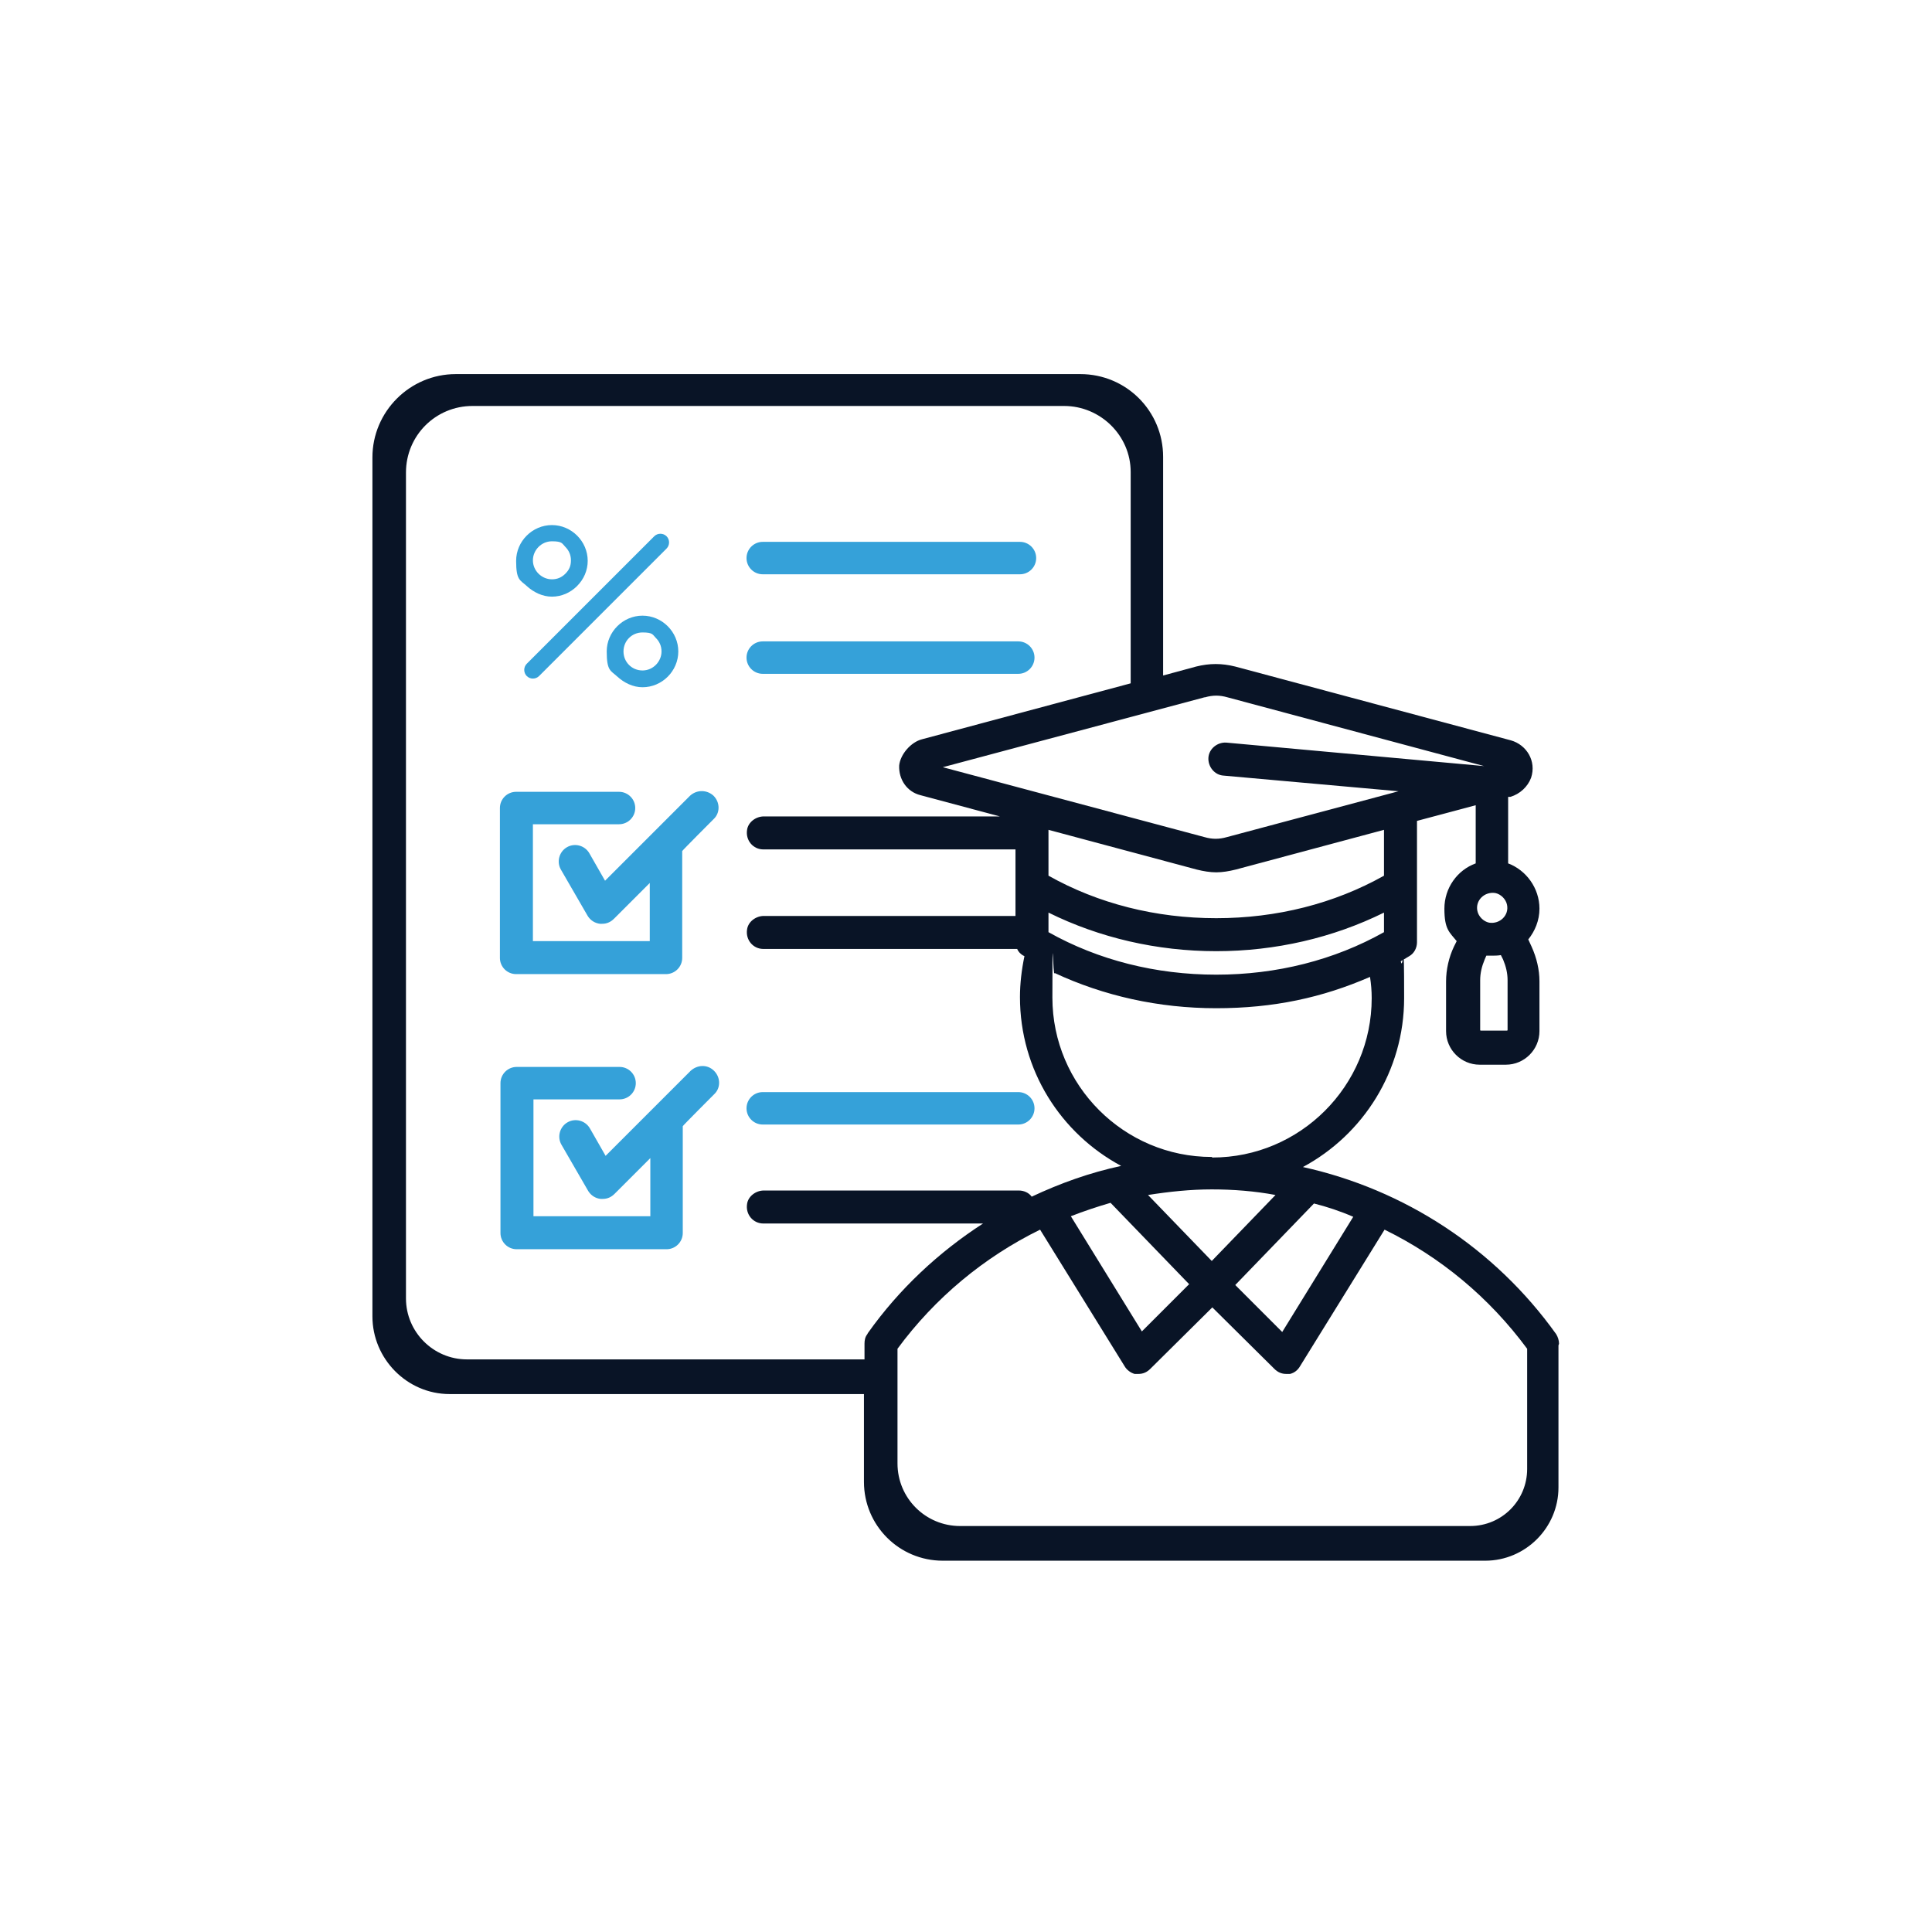 <svg xmlns="http://www.w3.org/2000/svg" id="Capa_2" data-name="Capa 2" viewBox="0 0 345.5 345.5"><defs><style>      .cls-1 {        fill: #091426;      }      .cls-1, .cls-2 {        stroke-width: 0px;      }      .cls-2 {        fill: #35a1d9;      }    </style></defs><path class="cls-1" d="M278.8,240.3c0-.6-.2-1.2-.5-1.7-11-15.4-27.2-25.9-45.3-29.9,10.8-5.8,18.1-17.2,18.1-30.2s-.2-4.4-.6-6.6c.5-.3,1-.6,1.5-.9.9-.5,1.4-1.5,1.4-2.5v-21.7l10.5-2.8v10.4c-3.3,1.2-5.6,4.4-5.6,8.1s.9,4.2,2.2,5.8l-.5,1c-.9,1.9-1.4,4.1-1.4,6.2v8.9c0,3.3,2.7,6,6,6h4.7c3.3,0,6-2.7,6-6v-8.9c0-2.1-.5-4.2-1.4-6.2l-.6-1.3c1.2-1.5,2-3.4,2-5.5,0-3.7-2.4-6.9-5.6-8.1v-11.9h.4c1.7-.5,3.1-1.8,3.7-3.4,1-3-.8-5.9-3.6-6.7l-49.3-13.2c-2.4-.6-4.6-.6-7,0l-5.9,1.6v-39.1c0-8.2-6.6-14.8-14.8-14.8h-111.7c-8.2,0-14.9,6.7-14.9,14.9v153.6c0,7.6,6.2,13.9,13.8,13.9h74.1v15.7c0,7.8,6.3,14.1,14.1,14.1h97c7.2,0,13.1-5.9,13.1-13.1v-25.4h0ZM234.9,215.2h0c2.4.6,4.8,1.4,7.1,2.4l-12.7,20.6-8.4-8.4,14.1-14.6ZM205.3,213.7c3.8-.6,7.6-1,11.4-1s7.7.3,11.4,1l-11.4,11.8-11.4-11.8ZM212.6,229.7l-8.4,8.4-12.7-20.6h0c2.3-.9,4.7-1.7,7.1-2.4l14.1,14.6ZM216.7,206.9c-15.7,0-28.5-12.8-28.5-28.5s.1-3,.4-4.4c8.8,4.1,18.6,6.3,28.9,6.3s19-1.9,27.5-5.6h0c.2,1.3.3,2.5.3,3.8,0,15.7-12.8,28.5-28.5,28.5h0ZM247.5,166.7h0c-8.9,5-19.2,7.6-30,7.6s-21.1-2.6-30-7.6v-3.5c9.1,4.5,19.4,6.9,30,6.9s20.9-2.4,30-6.9v3.5ZM247.5,156.6c-8.9,5-19.2,7.6-30,7.6s-21.1-2.6-30-7.6v-8.2l26.5,7.1c1.2.3,2.4.5,3.5.5s2.3-.2,3.5-.5l26.5-7.1v8.2ZM269.6,175.3v8.9c0,0,0,.1-.1.1h-4.7c0,0-.1,0-.1-.1v-8.9c0-1.3.3-2.5.8-3.7l.3-.7c.4,0,.8,0,1.1,0s1,0,1.5-.1l.4.8c.5,1.2.8,2.4.8,3.7h0ZM269.5,161.8c.4,1.9-1.3,3.5-3.2,3.2-1-.2-1.9-1.1-2.1-2.1-.4-1.9,1.3-3.5,3.2-3.2,1,.2,1.9,1.1,2.1,2.1h0ZM215.5,124.7c1.4-.4,2.6-.4,4,0l45.9,12.3-46.1-4.2c-1.6-.1-3.1,1.1-3.2,2.7s1.1,3.1,2.7,3.2l31.3,2.8-30.7,8.2c-1.4.4-2.6.4-4,0l-46.8-12.5h0l46.8-12.5h0ZM155.1,238.6c-.4.5-.5,1.1-.5,1.7v2.8h-71.1c-6,0-10.9-4.9-10.9-10.9V84.5c0-6.6,5.3-11.9,11.9-11.9h105.8c6.5,0,11.9,5.3,11.9,11.8v37.8l-37.3,10c-2,.5-3.9,2.7-4.1,4.7-.1,2.5,1.4,4.7,3.8,5.3l14.2,3.8h-42.2c-1.4,0-2.8,1-3,2.4-.3,1.9,1.1,3.5,2.9,3.5h45.1v11.9h-45c-1.4,0-2.8,1-3,2.4-.3,1.9,1.1,3.5,2.9,3.5h45.4c.2.5.6.9,1.1,1.2,0,0,.1,0,.2.1-.5,2.4-.8,4.9-.8,7.3,0,13.1,7.3,24.4,18.1,30.2-5.6,1.2-10.9,3.1-16,5.5-.5-.7-1.4-1.1-2.3-1.1h-45.6c-1.4,0-2.8,1-3,2.4-.3,1.9,1.1,3.5,2.9,3.5h39.3c-7.9,5.1-15,11.7-20.6,19.6h0ZM262.8,272.9h-91.1c-6.2,0-11.2-5-11.2-11.2v-20.5c6.7-9.1,15.5-16.4,25.5-21.3l15.1,24.4c.4.7,1.1,1.2,1.8,1.4.2,0,.5,0,.7,0,.8,0,1.5-.3,2.1-.9l11.1-11,11.1,11c.6.6,1.3.9,2.1.9s.5,0,.7,0c.8-.2,1.4-.7,1.8-1.4l15.1-24.4c10,4.9,18.7,12.1,25.5,21.3v21.5c0,5.6-4.5,10.2-10.2,10.2h0Z"></path><path class="cls-2" d="M127.6,142.3c-1.2-1.1-3-1.1-4.2,0l-15.2,15.2-2.8-4.9c-.8-1.4-2.6-1.9-4-1.1-1.4.8-1.9,2.6-1.1,4l4.8,8.3c.5.8,1.3,1.3,2.2,1.4.1,0,.3,0,.4,0,.8,0,1.5-.3,2.1-.9l6.4-6.4v10.4h-20.9v-20.9h15.4c1.6,0,2.9-1.3,2.9-2.9s-1.3-2.9-2.9-2.9h-18.4c-1.6,0-2.9,1.3-2.9,2.9v26.8c0,1.6,1.3,2.9,2.9,2.9h26.8c1.6,0,2.9-1.3,2.9-2.9v-19.1h0c0-.1,5.6-5.7,5.6-5.7,1.2-1.1,1.2-3,0-4.2h0Z"></path><path class="cls-2" d="M123.5,191.5h0l-15.2,15.2-2.8-4.9c-.8-1.4-2.6-1.9-4-1.1-1.4.8-1.9,2.6-1.1,4l4.8,8.3c.5.8,1.3,1.3,2.2,1.4.1,0,.3,0,.4,0,.8,0,1.5-.3,2.1-.9l6.4-6.4v10.4h-20.9v-20.9h15.4c1.6,0,2.9-1.3,2.9-2.9s-1.3-2.9-2.9-2.9h-18.4c-1.6,0-2.9,1.3-2.9,2.9v26.8c0,1.6,1.3,2.9,2.9,2.9h26.8c1.6,0,2.9-1.3,2.9-2.9v-19.1h0c0-.1,5.6-5.7,5.6-5.7,1.2-1.1,1.2-3,0-4.2s-3-1.1-4.2,0h0Z"></path><path class="cls-2" d="M136.4,120.5h45.7c1.6,0,2.9-1.3,2.9-2.9s-1.3-2.9-2.9-2.9h-45.7c-1.6,0-2.9,1.3-2.9,2.9s1.3,2.9,2.9,2.9Z"></path><path class="cls-2" d="M136.4,102.7h46c1.6,0,2.9-1.3,2.9-2.9s-1.3-2.9-2.9-2.9h-46c-1.6,0-2.9,1.3-2.9,2.9s1.3,2.9,2.9,2.9Z"></path><path class="cls-2" d="M136.4,201.1h45.7c1.6,0,2.9-1.3,2.9-2.9s-1.3-2.9-2.9-2.9h-45.7c-1.6,0-2.9,1.3-2.9,2.9s1.3,2.9,2.9,2.9Z"></path><path class="cls-2" d="M119.2,95.9c-.6-.6-1.6-.6-2.2,0l-22.8,22.8c-.6.6-.6,1.6,0,2.2s1.6.6,2.2,0l22.8-22.8c.6-.6.6-1.6,0-2.2Z"></path><path class="cls-2" d="M103.2,104.8c1.2-1.2,1.9-2.8,1.9-4.5,0-3.5-2.9-6.4-6.4-6.4s-6.4,2.9-6.4,6.4.7,3.4,1.9,4.5,2.8,1.9,4.5,1.9,3.3-.7,4.5-1.9ZM95.3,100.2c0-1.8,1.5-3.4,3.4-3.4s1.8.4,2.4,1,1,1.4,1,2.4-.3,1.7-1,2.4-1.5,1-2.4,1c-1.8,0-3.4-1.5-3.4-3.4h0Z"></path><path class="cls-2" d="M114.9,110.1c-3.5,0-6.4,2.9-6.4,6.4s.7,3.4,1.9,4.5,2.8,1.9,4.5,1.9c3.5,0,6.4-2.9,6.4-6.4s-2.9-6.4-6.4-6.4h0ZM118.3,116.5c0,1.8-1.5,3.4-3.4,3.4s-3.4-1.5-3.4-3.4,1.5-3.4,3.4-3.4,1.8.4,2.4,1,1,1.4,1,2.4h0Z"></path></svg>
